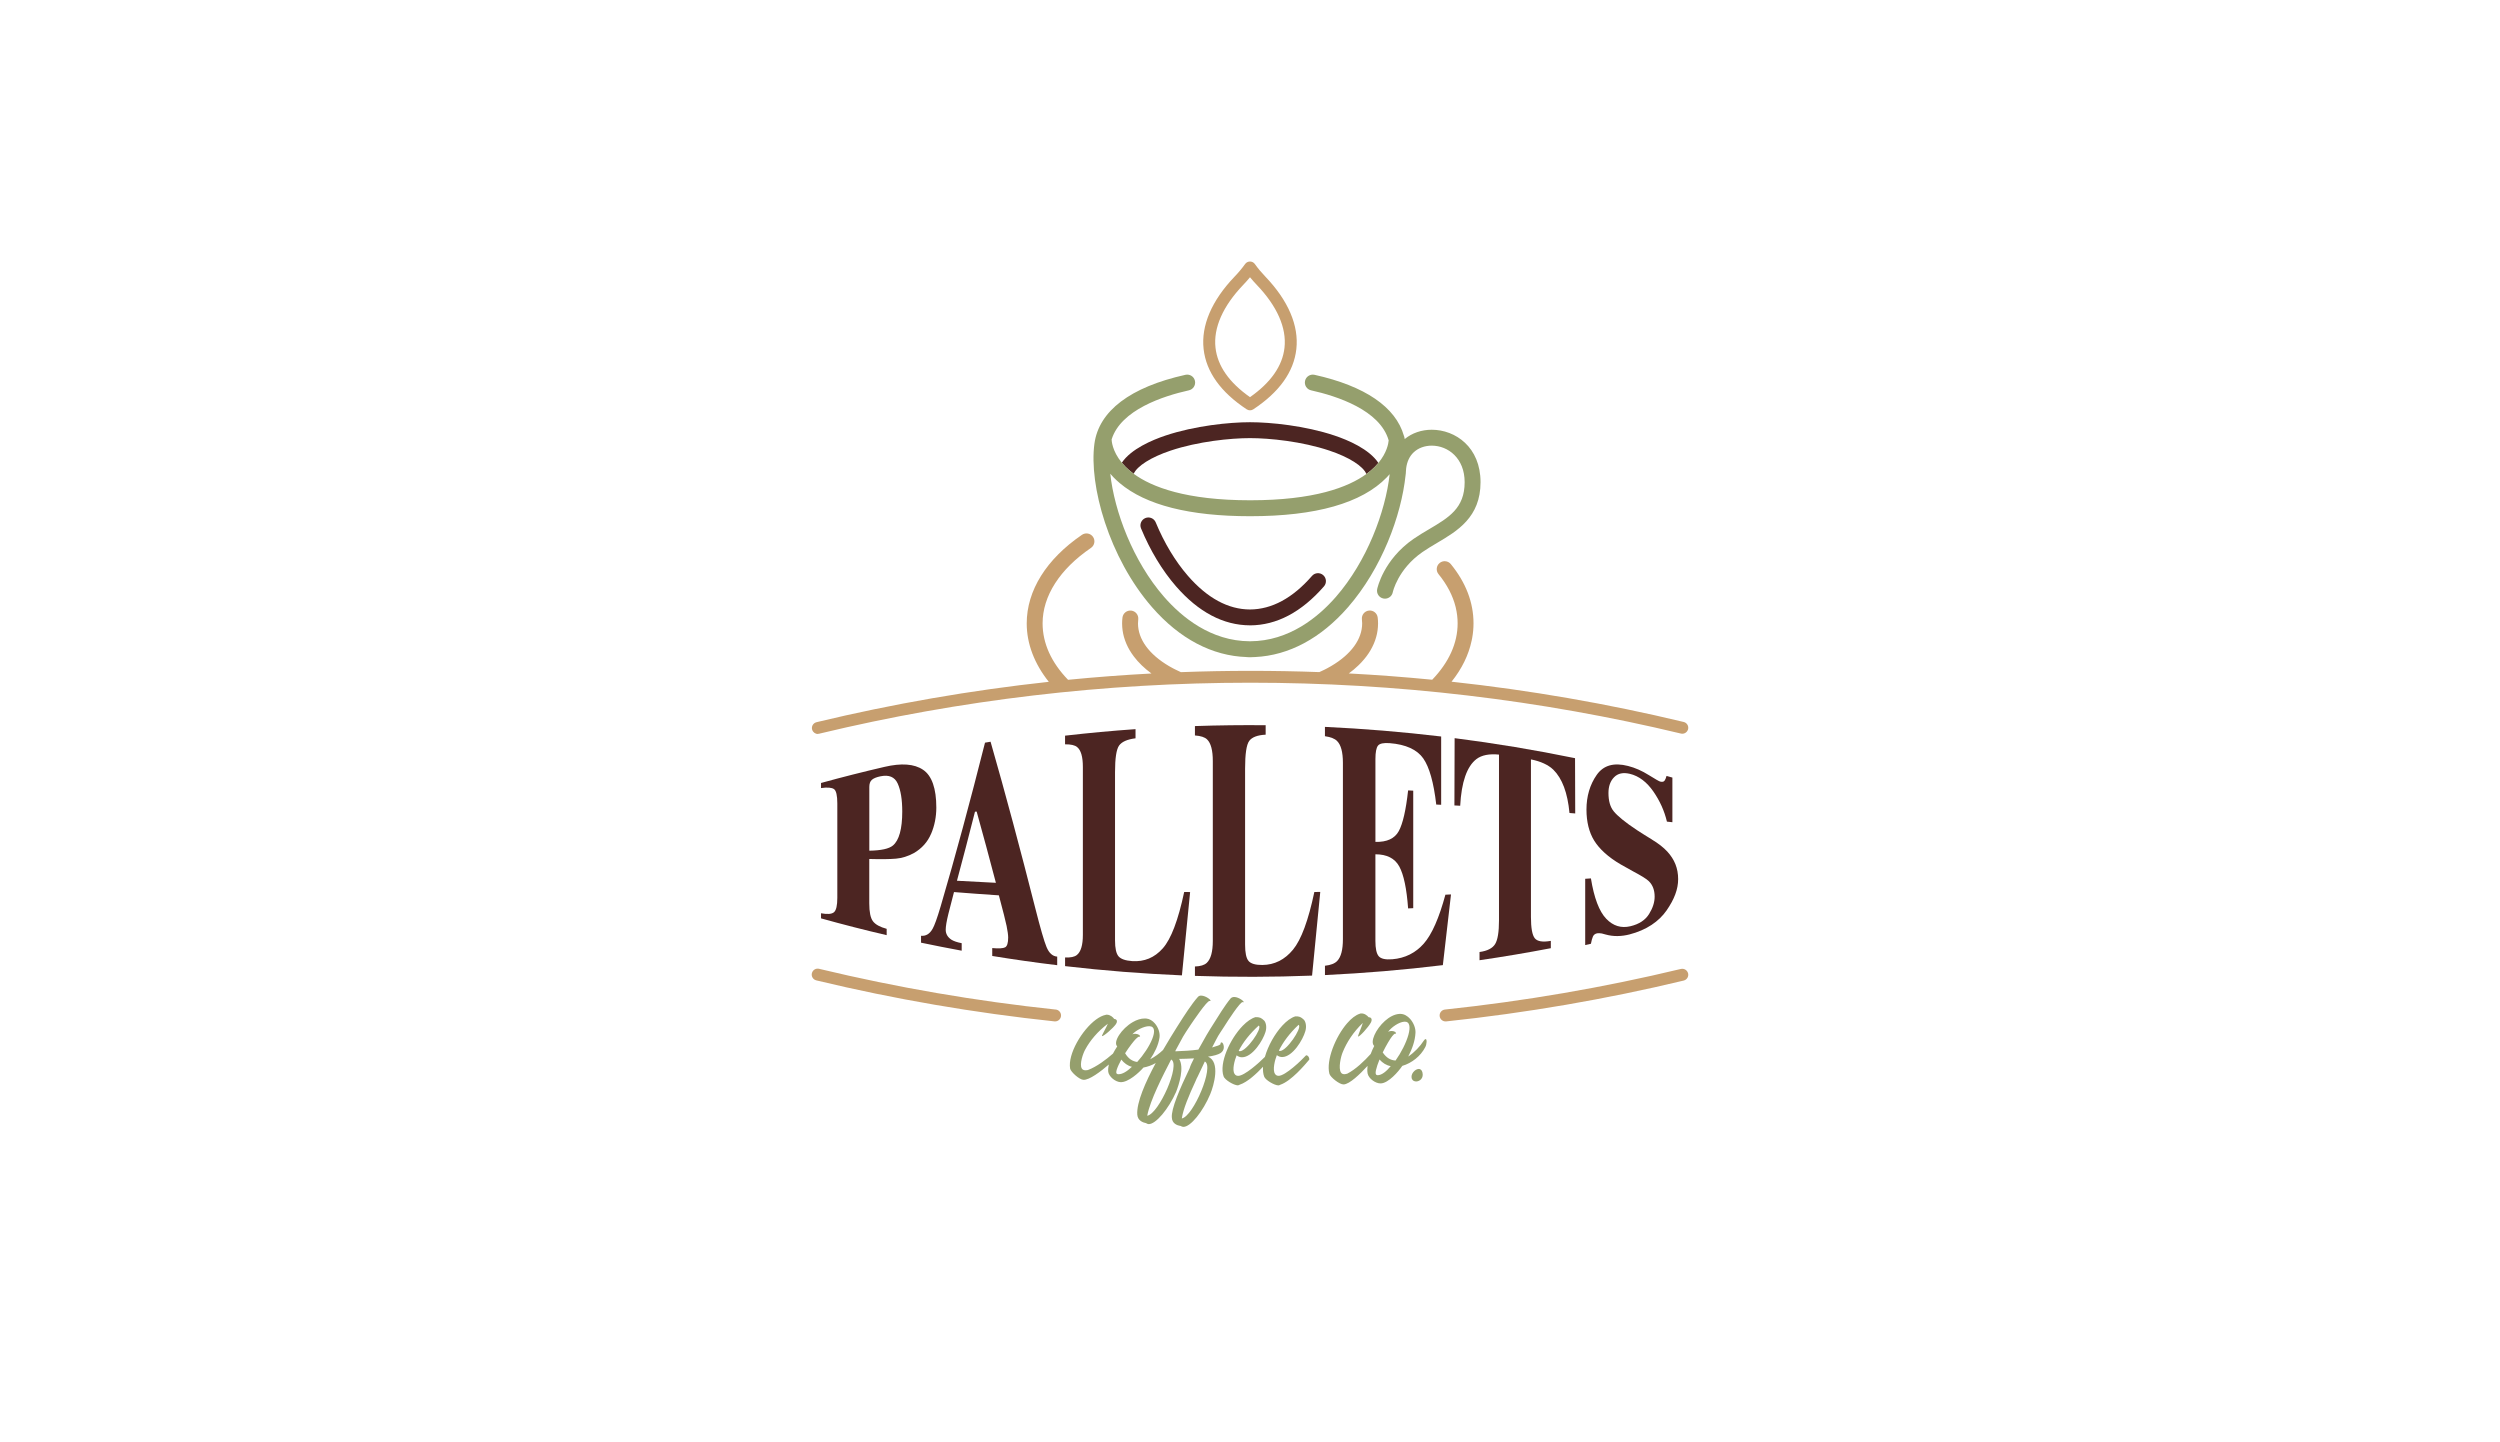 <?xml version="1.0" encoding="UTF-8"?>
<svg id="Layer_1" data-name="Layer 1" xmlns="http://www.w3.org/2000/svg" xmlns:xlink="http://www.w3.org/1999/xlink" viewBox="0 0 1300 750">
  <defs>
    <style>
      .cls-1 {
        fill: #4c2522;
      }

      .cls-2 {
        fill: #959f6d;
      }

      .cls-3 {
        fill: #fff;
      }

      .cls-4 {
        fill: none;
      }

      .cls-5 {
        fill: #c79f6f;
      }

      .cls-6 {
        clip-path: url(#clippath);
      }
    </style>
    <clipPath id="clippath">
      <rect class="cls-4" x="422.096" y="135.983" width="455.807" height="449.982"/>
    </clipPath>
  </defs>
  <rect class="cls-3" x="-125.61" y="-1" width="1551.221" height="752"/>
  <g class="cls-6">
    <g>
      <path class="cls-1" d="M649.952,325.189h.096c13.811-.048,26.738-6.875,38.424-20.28,1.492-1.719,1.325-4.333-.406-5.837-1.719-1.504-4.333-1.325-5.825.406-10.051,11.543-20.889,17.403-32.264,17.451-11.328-.036-22.166-5.909-32.217-17.451-6.565-7.532-12.366-17.165-16.783-27.836-.871-2.113-3.294-3.115-5.395-2.244-2.113.871-3.115,3.294-2.232,5.395,4.763,11.495,11.053,21.903,18.191,30.104,11.686,13.417,24.613,20.232,38.424,20.28"/>
      <path class="cls-1" d="M589.518,246.396c1.755-4.058,9-8.666,19.194-12.08,14.312-4.787,31.19-6.493,41.3-6.493s26.976,1.695,41.288,6.493c10.277,3.438,17.559,8.093,19.23,12.175,1.719-1.253,3.175-2.519,4.393-3.748.668-.68,1.277-1.349,1.838-2.017-4.822-7.245-15.804-11.901-22.835-14.252-15.255-5.109-33.195-6.923-43.914-6.923s-28.66,1.814-43.914,6.923c-6.995,2.34-17.893,6.959-22.751,14.133.585.704,1.218,1.42,1.934,2.137,1.182,1.194,2.59,2.423,4.249,3.641"/>
      <path class="cls-1" d="M464.304,439.672c-2.053,1.707-6.135,2.59-12.259,2.686v-33.16c0-1.683.442-2.913,1.325-3.688s2.351-1.385,4.393-1.814c4.452-.943,7.472.275,9.048,3.76,1.576,3.474,2.363,8.356,2.363,14.527,0,9.048-1.635,15.004-4.882,17.702M484.19,433.549c1.802-4.237,2.698-8.821,2.698-13.632,0-9.871-2.304-16.556-6.899-19.636-4.596-3.115-11.292-3.557-20.077-1.504-11.041,2.566-22.035,5.348-32.981,8.368v2.65c3.318-.477,5.562-.286,6.732.525s1.743,3.318,1.743,7.496v49.095c0,3.939-.573,6.434-1.719,7.425-1.146,1.003-3.402,1.194-6.756.561v2.65c11.328,3.163,22.703,6.076,34.138,8.738v-3.294c-3.485-.931-5.861-2.256-7.138-3.951-1.277-1.695-1.91-4.787-1.91-9.334v-23.037c6.123.167,10.743.107,13.87-.167s6.243-1.229,9.37-2.924c4.13-2.423,7.114-5.777,8.905-10.015"/>
      <path class="cls-1" d="M497.619,457.983c3.115-11.578,6.243-23.563,9.37-35.905.286-.024.585-.036.871-.06,3.33,11.96,6.673,24.315,10.003,37.039-6.756-.334-13.512-.692-20.256-1.074M544.219,492.527c-1.289-3.115-3.247-9.931-5.861-20.232-7.771-30.605-15.517-59.635-23.264-86.599-.967.167-1.934.334-2.889.489-7.699,30.522-15.398,59.062-23.061,85.107-1.826,6.183-3.223,10.015-4.202,11.698-1.516,2.674-3.521,3.856-6.004,3.605v3.593c7.031,1.48,14.085,2.865,21.14,4.166v-3.903c-2.363-.454-4.142-1.062-5.324-1.802-1.993-1.325-2.984-3.044-2.984-5.18,0-1.743.454-4.464,1.373-8.2.442-1.755,1.42-5.503,2.936-11.399,7.759.621,15.541,1.194,23.336,1.707.883,3.354,1.767,6.744,2.65,10.146.585,2.256,1.038,4.178,1.373,5.777.537,2.698.812,4.703.812,5.992,0,2.865-.537,4.572-1.6,5.121-1.074.549-3.306.692-6.684.382v4.106c11.232,1.838,22.488,3.438,33.78,4.798v-4.464c-2.387-.155-4.225-1.814-5.515-4.918"/>
      <path class="cls-1" d="M604.653,493.136c-4.297,4.858-9.597,7.066-15.923,6.637-3.521-.239-5.885-1.074-7.102-2.495-1.206-1.42-1.814-4.166-1.814-8.272v-87.435c0-7.305.704-11.937,2.125-13.906,1.42-1.958,4.261-3.223,8.535-3.748v-4.763c-12.235.859-24.458,1.993-36.645,3.39v4.5c3.032-.036,5.133.454,6.291,1.444,1.981,1.611,2.972,5.061,2.972,10.301v87.351c0,5.288-1.038,8.797-3.115,10.456-1.229.991-3.271,1.42-6.135,1.289v4.5c20.197,2.351,40.465,3.951,60.757,4.81,1.42-14.407,2.841-28.851,4.261-43.33-1.027-.012-2.053-.024-3.08-.036-3.115,14.682-6.816,24.434-11.113,29.292"/>
      <path class="cls-1" d="M672.333,493.864c-4.297,5.204-9.609,7.878-15.947,7.926-3.533.024-5.897-.668-7.114-2.053-1.218-1.397-1.826-4.237-1.826-8.523v-91.529c0-7.651.716-12.45,2.137-14.395s4.273-3.044,8.558-3.259v-4.918c-12.259-.119-24.518.024-36.776.442v4.882c3.044.215,5.157.907,6.314,2.065,1.981,1.886,2.984,5.646,2.984,11.256v93.487c0,5.658-1.05,9.478-3.139,11.435-1.229,1.17-3.283,1.802-6.159,1.898v4.882c20.304.692,40.62.645,60.912-.143,1.42-14.539,2.841-29.053,4.261-43.52-1.027.012-2.053.024-3.08.048-3.115,14.765-6.816,24.804-11.113,30.008"/>
      <path class="cls-1" d="M740.347,490.689c-4.225,4.798-9.68,7.58-16.377,8.129-3.545.286-5.897-.251-7.043-1.588s-1.719-3.987-1.719-7.926v-45.072c5.98,0,10.122,2.125,12.426,6.35,2.304,4.237,3.832,11.495,4.584,21.796.883-.036,1.767-.084,2.662-.131v-61.103c-.883-.048-1.767-.095-2.662-.131-1.134,10.23-2.745,17.296-4.858,21.163-2.113,3.867-6.159,5.753-12.139,5.61v-43.079c0-3.509.442-5.837,1.313-6.959.871-1.122,2.913-1.564,6.123-1.313,8.427.668,14.24,3.39,17.427,7.914,3.187,4.536,5.443,12.557,6.768,24.016.848.036,1.707.072,2.554.119v-35.511c-20.089-2.387-40.25-4.058-60.435-5.001v4.846c3.044.442,5.145,1.289,6.314,2.507,2.017,2.005,3.02,5.765,3.032,11.268v91.804c0,5.431-.979,9.179-2.924,11.256-1.265,1.361-3.402,2.208-6.41,2.531v4.846c20.471-.967,40.93-2.686,61.306-5.168,1.408-12.354,2.829-24.613,4.237-36.764-.967.048-1.934.095-2.913.143-3.271,12.08-7.019,20.638-11.244,25.437"/>
      <path class="cls-1" d="M756.402,383.845c-.036,11.662-.072,23.324-.107,34.986,1.003.048,2.005.095,3.008.155.645-12.307,3.473-20.459,8.463-24.279,2.722-2.053,6.625-2.817,11.71-2.316v86.277c0,5.968-.668,10.039-2.005,12.235-1.337,2.184-4.046,3.593-8.117,4.142v4.273c12.39-1.802,24.756-3.891,37.075-6.255v-3.808c-4.214.752-6.995.298-8.332-1.349s-2.005-5.359-2.005-11.089v-81.932c5.169,1.038,9.048,2.865,11.65,5.371,4.619,4.56,7.413,12.032,8.391,22.5.991.072,1.981.155,2.984.239-.036-9.573-.072-19.158-.096-28.743-20.746-4.261-41.635-7.735-62.607-10.409"/>
      <path class="cls-1" d="M858.984,436.533c-2.519-1.516-5.037-3.103-7.568-4.751-6.326-4.142-10.421-7.604-12.235-9.848-1.862-2.22-2.781-5.443-2.781-9.597,0-3.462.991-6.243,2.972-8.224s4.667-2.531,8.069-1.743c4.834,1.134,8.94,4.357,12.307,9.203,3.366,4.87,5.718,10.039,7.054,15.673.955.107,1.898.203,2.841.31v-23.217c-1.015-.286-2.029-.573-3.044-.859-.263,1.062-.609,1.886-1.027,2.471-.43.585-1.194.74-2.304.466-.489-.131-2.459-1.229-5.921-3.39-3.462-2.172-7.054-3.796-10.767-4.727-7.305-1.862-12.736-.418-16.293,4.655-3.557,5.061-5.324,11.208-5.324,18,0,6.374,1.349,11.853,4.023,16.174s7.281,8.582,13.787,12.366c2.184,1.277,4.369,2.507,6.541,3.665,4.058,2.161,6.756,3.772,8.093,5.073,2.005,1.981,3.008,4.619,3.008,8.033,0,2.924-.955,5.885-2.889,9.012-1.922,3.115-5.169,5.3-9.752,6.374-4.703,1.098-8.893-.095-12.545-3.915-3.653-3.808-6.303-10.814-7.95-20.972-.991.072-1.981.143-2.972.203v34.461c.991-.227,1.981-.442,2.972-.668.298-1.588.645-2.829,1.038-3.748.394-.907,1.122-1.468,2.184-1.695.298-.06.656-.084,1.086-.06.43.024.871.072,1.337.143.656.179,1.325.37,1.981.537,2.041.573,4.118.836,6.207.812,2.089-.024,4.154-.322,6.195-.836,8.881-2.292,15.315-6.744,19.325-12.498,4.011-5.801,6.004-11.017,6.004-16.258,0-5.61-1.862-10.206-5.598-14.3-2.005-2.184-4.679-4.261-8.057-6.302"/>
      <path class="cls-2" d="M614.537,581.597c.692-4.751,3.676-11.972,7.174-19.468.358-.776.609-1.54,1.086-2.316,1.206-2.65,2.519-5.18,3.712-7.842,5.085,2.447-5.98,28.564-11.972,29.626M596.56,580.189c1.468-8.069,8.32-21.259,12.438-29.244,5.061,2.375-6.314,28.158-12.438,29.244M591.344,552.221c-2.411-.322-4.56-1.611-6.279-4.536,2.101-3.306,4.524-6.398,5.598-7.46.358-.31,1.313-1.277,1.767-1.146h.227c.454.012.024-.549-.191-.883-.561-.346-1.349-.597-2.041-.621-.573-.024-1.146.072-1.611.275,1.802-2.017,5.992-4.297,8.845-4.226,5.801.143.346,11.28-6.314,18.597M581.58,558.595c-.227,0-.466-.024-.573-.143-1.385-.286.06-3.712,2.077-7.46,1.42,1.814,3.33,3.223,5.503,3.748-2.531,2.423-5.037,3.939-7.007,3.844M646.18,521.079c.151.072.263.107.334.107,1.122-.012-2.256-2.781-4.727-2.757-.68,0-1.349.239-1.814.692-2.96,3.533-6.649,9.573-9.478,14.085-.43.68-.836,1.325-1.218,1.922-1.408,2.328-1.528,2.387-6.135,10.671-3.688.501-7.83.752-11.972.883.048-.143.084-.298.119-.442,4.393-8.129,3.426-6.649,7.854-13.333.048-.072.096-.143.143-.215.836-1.194,8.391-12.509,9.728-12.187h.227c1.241,0-2.101-2.793-4.691-2.793-.68,0-1.241.215-1.707.776-3.199,3.593-7.126,9.74-9.955,14.204-.322.501-.633.991-.919,1.444-1.85,2.948-4.464,7.15-7.21,11.877-1.898,1.802-4.249,3.569-6.673,4.81,2.316-3.45,4.273-7.257,4.858-11.316.346-2.387-.656-5.312-2.447-7.365-1.182-1.361-2.698-2.34-4.417-2.507-.227,0-.454-.012-.68-.024-2.113-.048-4.297.692-6.338,1.874-5.861,3.378-10.444,10.361-8.105,12.641-.824,1.241-1.564,2.507-2.208,3.748-3.581,3.139-8.511,6.852-13.047,8.547-.585.072-1.05.155-1.397.131-.931-.06-1.492-.418-1.802-.979-1.265-2.244.692-7.878,1.85-9.883,2.447-4.536,6.398-9.334,11.734-13.357-.656,1.719-3.283,6.183-3.068,6.41.549.466,5.825-4.094,7.281-6.231.418-.645.549-1.17.501-1.576-.084-.68-.692-1.05-1.397-1.074-.752-1.015-2.065-2.149-3.76-2.22-.227,0-.454-.012-.692.084-1.576.31-3.259,1.158-4.942,2.387-7.377,5.371-14.837,18.072-13.548,25.544.346,1.755,4.763,5.73,6.863,5.861,3.068.215,9.036-4.309,13.261-7.962-.31,1.361-.43,2.65-.298,3.808.346,2.423,3.593,5.216,6.374,5.359,3.963.203,9.633-4.93,11.925-7.592,2.208-.394,4.405-1.206,6.398-2.351-5.324,9.883-10.051,20.567-9.597,26.845.239,3.092,2.913,4.106,4.56,4.417.466.251.812.477,1.277.501,3.784.191,10.516-8.021,14.348-16.771,1.504-3.82,4.357-12.629,1.576-17.141,2.65-.048,5.192-.107,7.735-.275-1.074,2.089-1.922,3.856-2.292,5.18-5.061,10.564-9.692,21.116-9.227,25.675.155,3.103,2.841,3.999,4.381,4.273h.239c.346.239.704.466,1.289.489,3.784.155,10.313-8.093,14.025-16.962,1.934-4.643,5.395-16.795-1.134-19.552,2.996-.406,5.192-1.05,6.47-1.826,2.196-1.432,1.862-3.676,1.42-4.798-.227-.334-.454-.788-.8-.788,0,0-.227,0-.346.107-.812.549.8.561-1.504,1.552-.919.322-1.958.656-3.115.979,3.867-7.46,2.375-4.822,6.422-11.077.036-.06.096-.155.167-.275,1.361-2.161,8.033-12.521,9.299-12.235"/>
      <path class="cls-2" d="M675.425,533.063c1.516,1.719-6.374,13.429-9.836,13.452-.227,0-.346-.107-.573-.215,2.22-4.512,5.646-9.048,10.051-13.214.06-.048.107-.107.167-.167.084.036.143.084.203.155M654.417,533.386h0s.06-.06.096-.084c.048.024.084.06.131.084,1.802,1.456-6.446,13.285-9.955,13.261-.227,0-.346-.119-.573-.227,2.292-4.464,5.813-8.929,10.313-13.023M673.551,528.515c-2.172.645-4.488,2.375-6.684,4.739-3.927,4.237-7.472,10.516-9.12,16.341-2.972,3.008-10.635,9.883-13.918,9.848-.931,0-1.504-.454-1.85-1.027-1.385-2.029.036-7.186,1.074-9.645.8.68,1.838,1.015,2.757,1.015,5.431.012,10.91-8.714,12.235-13.142.37-1.182.454-2.304.346-3.283-.119-1.086-.466-2.005-.955-2.59-1.6-1.564-2.399-1.886-4.56-1.862-2.137.597-4.428,2.232-6.625,4.476-6.684,6.852-12.414,19.492-9.979,26.32.561,1.802,5.312,4.655,7.401,4.679.346-.107.692-.107.931-.334,4.106-1.325,8.881-5.837,12.175-9.334-.131,1.886.048,3.629.585,5.085.585,1.802,5.371,4.619,7.472,4.607.346-.119.692-.119.931-.346,5.694-1.946,12.605-10.146,15.064-13.059.084-1.253-.74-2.268-1.552-2.244h-.119c-2.459,2.698-10.779,10.659-14.276,10.671-.931,0-1.516-.442-1.862-1.003-1.408-2.029-.072-7.245.943-9.752.812.668,1.85,1.003,2.769.991,5.431-.06,10.779-8.94,12.044-13.441.346-1.182.418-2.304.298-3.271-.131-1.122-.501-2.041-.991-2.638-1.623-1.552-2.423-1.862-4.584-1.814"/>
      <path class="cls-2" d="M725.689,551.469c-2.435-.107-4.691-1.277-6.673-4.202,1.79-3.688,3.903-7.174,4.882-8.391.322-.37,1.182-1.468,1.647-1.373.072,0,.155,0,.227-.012.454-.024-.024-.585-.275-.919-.585-.31-1.397-.501-2.089-.466-.573.036-1.134.179-1.588.442,1.611-2.292,5.574-5.097,8.415-5.276,5.801-.382,1.397,11.865-4.548,20.208M716.558,559.097c-.227,0-.466.024-.585-.095-1.408-.179-.286-3.927,1.373-8.057,1.588,1.79,3.617,3.092,5.837,3.438-2.292,2.793-4.643,4.631-6.625,4.715M728.303,527.19c-.227.012-.454.024-.68.048-2.59.167-5.192,1.623-7.436,3.617-4.798,4.261-7.926,11.017-5.586,13.035-.704,1.385-1.325,2.781-1.838,4.166-3.271,3.653-7.83,8.021-12.187,10.253-.573.131-1.038.263-1.385.275-.931.024-1.516-.298-1.886-.859-1.468-2.256-.048-8.391.919-10.612,2.017-5.013,5.491-10.444,10.432-15.195-.489,1.874-2.698,6.828-2.459,7.043.597.442,5.419-4.87,6.673-7.257.06-.119.107-.227.155-.334.668-1.671-.227-2.435-1.301-2.387-.836-1.003-2.244-2.089-3.951-1.993-.227.012-.454.024-.68.155-2.161.668-4.452,2.483-6.601,4.966-6.028,6.971-10.994,19.218-9.203,26.248.513,1.826,5.276,5.61,7.377,5.55,3.08-.072,8.594-5.407,12.462-9.645-.191,1.468-.179,2.841.06,4.046.561,2.531,4.058,5.168,6.852,5.061,3.963-.155,9.131-6.1,11.161-9.12,4.906-1.42,9.561-5.085,11.913-9.704.836-1.468,1.003-4.285.191-4.237-.227.012-.561.275-.979.883-1.779,2.817-4.81,6.052-8.045,8.212,1.981-3.856,3.569-8.045,3.772-12.39.119-2.387-1.003-5.18-2.769-7.174-1.361-1.528-3.115-2.59-4.989-2.614"/>
      <path class="cls-2" d="M737.697,555.85c-1.97.119-4.369,2.698-3.545,5.109.406,1.027,1.361,1.444,2.411,1.397,1.743-.095,3.855-1.731,3.092-4.739-.31-1.277-1.158-1.802-1.97-1.767"/>
      <path class="cls-5" d="M425.188,381.637c.275,0,.549-.036.824-.107l.334-.095c72.992-17.535,148.299-26.427,223.821-26.427s150.83,8.893,223.798,26.415l.084.024c1.564.394,3.139-.489,3.665-1.981h0c.036-.095.072-.179.096-.275.418-1.659-.597-3.342-2.256-3.76l-.107-.024c-39.653-9.525-79.975-16.508-120.642-20.925,5.359-6.684,8.869-13.858,10.444-21.307,0-.048.024-.107.036-.155l.251-1.253c.454-2.519.692-5.061.692-7.615,0-10.85-3.963-21.211-11.793-30.808-1.444-1.767-4.046-2.029-5.813-.597-1.767,1.444-2.029,4.046-.585,5.813,4.476,5.491,7.448,11.22,8.905,17.117.012.096.036.203.06.298.645,2.686.967,5.443.967,8.177,0,10.301-4.548,20.304-13.226,29.304-14.419-1.408-28.874-2.507-43.353-3.271,1.838-1.349,3.521-2.769,5.037-4.237,0,0,.024-.024.036-.036.501-.489.991-.979,1.456-1.48h0c.931-1.003,1.802-2.029,2.59-3.068,0-.012.024-.024.024-.036.382-.501.74-1.015,1.086-1.528.024-.036.048-.084.084-.119.346-.513.668-1.027.967-1.552,0-.012.024-.036.024-.048.609-1.05,1.158-2.125,1.623-3.211.024-.06.06-.119.084-.191.215-.513.418-1.027.609-1.54.024-.072.048-.143.072-.215.179-.525.358-1.05.501-1.588,0-.024.012-.048.024-.084.143-.525.275-1.05.394-1.576,0-.06.024-.119.036-.179.107-.525.191-1.05.275-1.576l.036-.286c.072-.525.119-1.038.167-1.564,0-.084,0-.167.012-.263.036-.549.06-1.098.06-1.647,0-1.003-.06-2.029-.191-3.056-.275-2.268-2.328-3.879-4.596-3.605-2.268.275-3.879,2.328-3.605,4.596.084.692.131,1.397.131,2.065,0,8.2-5.73,16.09-16.138,22.202-.597.346-1.206.68-1.814,1.015-.251.131-.513.275-.764.406-.334.179-.68.346-1.015.513-.836.418-1.671.812-2.542,1.194-11.937-.442-23.885-.656-35.833-.656s-24.124.227-36.156.68c-.859-.382-1.707-.788-2.542-1.206-.346-.179-.704-.346-1.05-.525-.251-.131-.501-.263-.752-.394-.621-.334-1.229-.668-1.826-1.015-10.409-6.123-16.138-14.002-16.138-22.202,0-.668.048-1.361.131-2.065.275-2.268-1.349-4.321-3.605-4.596-2.268-.275-4.321,1.349-4.596,3.605-.119,1.027-.191,2.065-.191,3.056,0,.549.024,1.098.06,1.659,0,.084,0,.167.012.251.036.525.096,1.05.167,1.564l.036.286c.072.525.167,1.05.275,1.576,0,.06.024.119.036.179.119.537.239,1.062.394,1.588,0,.024,0,.048.024.072.155.537.322,1.062.513,1.599.024.072.048.143.072.215.191.513.394,1.027.609,1.54.024.06.06.119.084.191.477,1.086,1.015,2.161,1.635,3.211l.024.036c.31.525.633,1.038.979,1.552.024.036.048.084.084.119.346.513.704,1.027,1.086,1.528,0,.012.024.036.036.048,1.182,1.564,2.531,3.092,4.046,4.548.012.012.024.024.036.036,1.516,1.468,3.199,2.889,5.049,4.237h0c-14.479.776-28.946,1.862-43.365,3.283-8.702-8.988-13.238-18.967-13.238-29.34,0-14.24,8.928-28.17,25.138-39.235,1.886-1.289,2.375-3.855,1.086-5.741s-3.855-2.363-5.741-1.086c-18.537,12.653-28.743,29.018-28.743,46.075,0,10.588,3.987,20.984,11.483,30.378-40.584,4.417-80.822,11.399-120.404,20.901l-.095.024c-.107.024-.203.06-.31.084l-.095.024c-1.647.454-2.626,2.161-2.172,3.808,0,.048.036.084.048.119.418,1.301,1.623,2.161,2.948,2.161"/>
      <path class="cls-5" d="M548.969,524.97c-41.276-4.369-82.541-11.459-122.588-21.08l-.37-.095c-1.611-.442-3.259.477-3.76,2.041-.012.048-.036.084-.048.119-.454,1.647.513,3.354,2.172,3.808l.095.024c.107.024.203.06.322.084l.107.024c40.345,9.692,81.861,16.83,123.412,21.223.107,0,.215.012.334.012,1.564,0,2.901-1.182,3.08-2.757v-.012c.179-1.707-1.05-3.223-2.757-3.414"/>
      <path class="cls-5" d="M874.048,503.867h-.06c-40.071,9.645-81.335,16.735-122.612,21.092-1.695.179-2.924,1.695-2.757,3.39v.024c.167,1.588,1.516,2.769,3.08,2.769.107,0,.215,0,.334-.012,41.551-4.393,83.078-11.531,123.435-21.223l.084-.024c1.659-.418,2.674-2.101,2.256-3.76-.024-.095-.072-.179-.096-.275-.525-1.492-2.101-2.375-3.665-1.981"/>
      <path class="cls-2" d="M579.049,248.222c1.003,1.038,2.077,2.029,3.211,2.984.012,0,.024.024.036.036,13.536,11.411,36.299,17.189,67.787,17.189,34.162,0,58.059-6.804,71.046-20.209.537-.549,1.038-1.098,1.504-1.659-2.184,19.552-11.805,45.251-27.931,63.777-9.155,10.504-24.327,23.049-44.631,23.121h-.155c-20.292-.072-35.463-12.605-44.619-23.121-16.198-18.597-25.819-44.428-27.955-64.004.537.621,1.098,1.253,1.707,1.886M648.257,341.697l1.743.072,2.59-.107h.096c17.571-.847,34.198-9.752,48.259-25.89,17.535-20.137,27.728-47.507,29.973-68.778.084-.322.119-.657.119-.991,0-.227.024-.43.024-.657.048-.609.096-1.218.143-1.826.43-3.438,1.755-6.291,3.927-8.32,2.375-2.232,5.706-3.462,9.37-3.462,8.511,0,17.117,6.529,17.117,19.003,0,13.524-8.2,18.37-18.573,24.494-2.674,1.576-5.443,3.211-8.093,5.049-15.553,10.814-18.693,25.449-18.824,26.069-.454,2.232.991,4.417,3.223,4.87.275.06.561.084.836.084,1.922,0,3.653-1.349,4.046-3.306.024-.119,2.578-11.996,15.446-20.937,2.387-1.659,5.025-3.211,7.568-4.727,10.612-6.267,22.632-13.369,22.632-31.608s-13.082-27.263-25.389-27.263c-5.3,0-10.23,1.707-14.037,4.834-.024-.107-.048-.227-.072-.334-.048-.489-.167-.955-.358-1.373-4.261-14.933-20.197-25.843-46.469-31.691-2.232-.501-4.44.907-4.93,3.139-.489,2.232.907,4.44,3.139,4.93,13.476,2.996,35.869,10.277,40.345,26.045-.143,1.647-.931,6.386-5.348,11.698-.549.668-1.158,1.337-1.838,2.017-1.218,1.229-2.662,2.483-4.393,3.748-9.454,6.899-27.191,13.667-60.435,13.667s-51.16-6.84-60.578-13.775c-1.659-1.229-3.068-2.447-4.249-3.641-.716-.716-1.349-1.432-1.934-2.137-5.061-6.147-5.276-11.495-5.288-12.092,4.81-15.41,26.869-22.572,40.19-25.532,2.232-.489,3.629-2.698,3.139-4.93-.489-2.232-2.698-3.629-4.93-3.139-28.672,6.374-45.048,18.788-47.352,35.881-2.901,21.522,7.508,59.181,29.973,84.964,14.3,16.425,31.274,25.353,49.19,25.926"/>
      <path class="cls-5" d="M646.491,148.123c1.253-1.313,2.423-2.626,3.509-3.951,1.086,1.325,2.256,2.638,3.509,3.951,10.6,11.077,15.589,22.393,14.431,32.706-1.062,9.454-7.102,18.096-17.941,25.687-10.85-7.604-16.878-16.234-17.941-25.699-1.158-10.313,3.832-21.617,14.431-32.694M648.293,212.854c.513.346,1.11.513,1.707.513s1.194-.167,1.707-.513c13.536-8.94,21.068-19.48,22.393-31.333,1.373-12.199-4.202-25.222-16.114-37.684-2.101-2.184-3.939-4.393-5.467-6.553-.585-.824-1.528-1.301-2.531-1.301s-1.946.489-2.531,1.301c-1.528,2.161-3.366,4.369-5.467,6.553-11.913,12.45-17.487,25.484-16.114,37.672,1.325,11.853,8.869,22.405,22.393,31.333"/>
    </g>
  </g>
</svg>